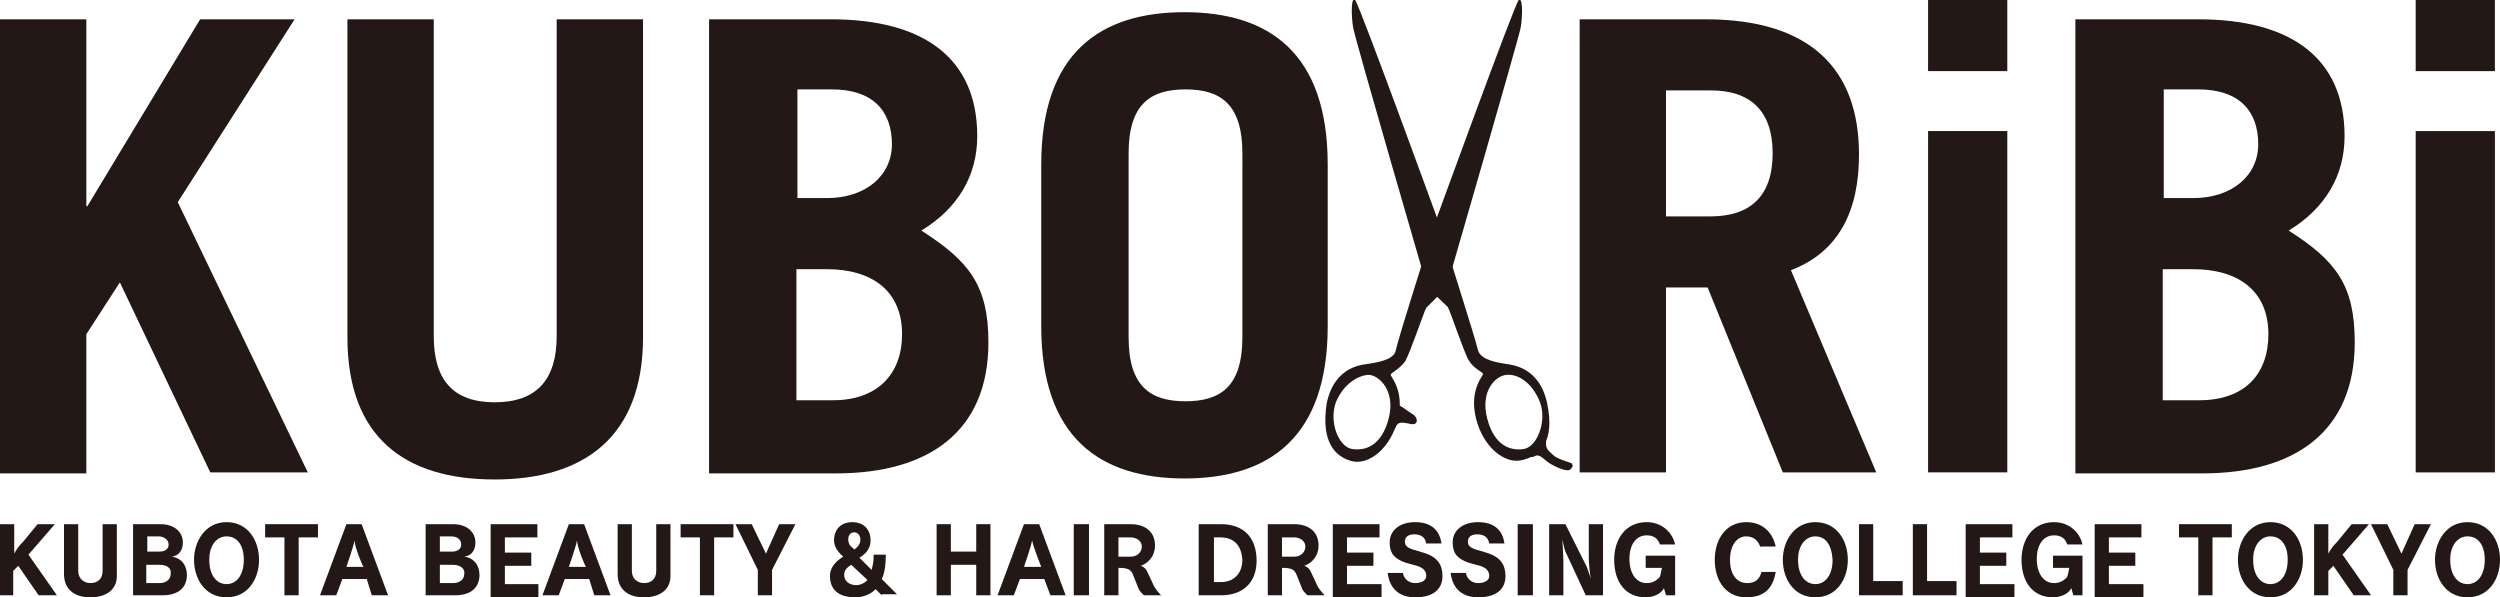 <?xml version="1.0" encoding="utf-8"?>
<!-- Generator: Adobe Illustrator 28.1.0, SVG Export Plug-In . SVG Version: 6.00 Build 0)  -->
<svg version="1.1" id="レイヤー_1" xmlns="http://www.w3.org/2000/svg" xmlns:xlink="http://www.w3.org/1999/xlink" x="0px"
	 y="0px" viewBox="0 0 246.1 58.8" style="enable-background:new 0 0 246.1 58.8;" xml:space="preserve">
<style type="text/css">
	.st0{fill:#231815;}
</style>
<g>
	<g>
		<g>
			<g>
				<path class="st0" d="M0,46.5V1.9h8.5v18.4h0.1L19.7,1.9H29l-11.5,18l12.8,26.6h-9.6l-8.9-18.7l-3.3,5.1v13.7H0z"/>
				<path class="st0" d="M42.7,1.9v31.2c0,4.3,1.9,6.5,6,6.5c4.1,0,6.1-2.2,6.1-6.5V1.9h8.5v31.3c0,9.8-5.8,14-14.6,14
					c-8.8,0-14.5-4.1-14.5-14V1.9H42.7z"/>
				<path class="st0" d="M69.8,1.9h12c9.1,0,14.4,3.8,14.4,11.5c0,3.9-1.9,7.1-5.5,9.3c4.7,3,6.6,5.4,6.6,11c0,8.8-5.9,12.9-15,12.9
					H69.8V1.9z M78.4,19.5h3c3.8,0,6.4-2.2,6.4-5.3c0-3.3-1.9-5.4-5.9-5.4h-3.4V19.5z M78.4,39.4H82c4.4,0,6.8-2.6,6.8-6.5
					c0-4.3-3-6.4-7.4-6.4h-3V39.4z"/>
				<path class="st0" d="M102.5,16.2c0-11,5.8-15,14.1-15s14.1,4,14.1,15v15.9c0,11-5.8,15-14.1,15s-14.1-4-14.1-15V16.2z
					 M111.1,33.2c0,4.9,2.2,6.3,5.6,6.3s5.6-1.4,5.6-6.3V15.1c0-4.9-2.2-6.3-5.6-6.3s-5.6,1.4-5.6,6.3V33.2z"/>
				<path class="st0" d="M175.5,46.5l-7.4-18.2H164v18.2h-8.5V1.9h12.4c10.3,0,15.1,4.9,15.1,13.3c0,5.6-2,9.6-6.7,11.4l8.4,19.9
					H175.5z M164,21.3h4.4c3.8,0,6.1-1.9,6.1-6.2c0-4.3-2.3-6.2-6.1-6.2H164V21.3z"/>
				<path class="st0" d="M189.8,7V0h7.8v7H189.8z M197.6,12.9v33.6h-7.8V12.9H197.6z"/>
				<path class="st0" d="M204.4,1.9h12c9.1,0,14.4,3.8,14.4,11.5c0,3.9-1.9,7.1-5.5,9.3c4.7,3,6.5,5.4,6.5,11
					c0,8.8-5.9,12.9-15,12.9h-12.5V1.9z M212.9,19.5h3c3.8,0,6.4-2.2,6.4-5.3c0-3.3-1.9-5.4-5.9-5.4h-3.4V19.5z M212.9,39.4h3.6
					c4.5,0,6.8-2.6,6.8-6.5c0-4.3-3-6.4-7.4-6.4h-3V39.4z"/>
				<path class="st0" d="M237.8,7V0h7.8v7H237.8z M245.6,12.9v33.6h-7.8V12.9H245.6z"/>
			</g>
		</g>
		<g>
			<path class="st0" d="M152.3,39.7c-0.8-3.8-3.8-3.8-4.2-3.9c-0.5-0.1-2.3-0.3-2.6-1.3c-0.2-1-3.5-11.3-3.8-12.4
				c0,0-7.9-21.7-8.3-22.1c-0.4-0.4-0.4,1.5-0.2,2.7c0.2,1.2,7.3,25.6,7.3,25.6s1.8,1.7,2,1.9c0.2,0.2,1.6,4.5,2.1,5.3
				c0.5,0.8,1.3,1.1,1.4,1.3c0,0.2-1.4,1.6-0.7,4.4c0.7,2.8,2.8,4.5,4.5,4.1C151.6,44.9,153.1,43.5,152.3,39.7z M150,44.2
				c-1.3,0.2-2.9-0.3-3.6-3c-0.7-2.7,0.8-4.2,1.9-4.3c1.1-0.1,2.5,0.7,3.3,2.7C152.3,41.5,151.3,44,150,44.2z"/>
			<path class="st0" d="M154.6,46.2c0.2-0.2,0.3-0.4,0.1-0.6c-0.2-0.1-1.4-0.4-1.8-0.8c-0.4-0.4-0.8-0.6-0.7-1.3
				c0-0.6-1.1,0.6-1.5,0.9c-0.4,0.2-0.1,0.8,0.4,0.5c0.5-0.3,1,0.5,1.6,0.8C153.2,46,154.3,46.5,154.6,46.2z"/>
			<path class="st0" d="M133.1,45.4c1.7,0.4,3.8-1.3,4.5-4.1c0.7-2.8-0.7-4.2-0.7-4.4c0-0.2,0.8-0.5,1.4-1.3c0.5-0.8,1.9-5,2.1-5.3
				c0.2-0.2,2-2,2-2s7.1-24.5,7.3-25.6c0.2-1.2,0.2-3-0.2-2.7c-0.4,0.4-8.3,22.1-8.3,22.1c-0.3,1-3.6,11.3-3.8,12.4
				c-0.2,1-2.1,1.2-2.6,1.3c-0.5,0.1-3.4,0.1-4.2,3.9C130,43.6,131.5,45,133.1,45.4z M131.5,39.6c0.8-1.9,2.3-2.7,3.3-2.7
				c1,0.1,2.6,1.6,1.9,4.3c-0.7,2.7-2.3,3.2-3.6,3C131.8,44,130.8,41.6,131.5,39.6z"/>
			<path class="st0" d="M137.3,40.2c0.5-0.5,0.4-0.3,1.8,0.6c0.5,0.3,0.6,1.2-0.4,0.9c-1-0.2-1.1-0.1-1.4,0.5
				C136.9,42.8,136.9,40.6,137.3,40.2z"/>
		</g>
	</g>
	<g>
		<path class="st0" d="M3.8,58.6l-2-2.9l-0.5,0.5v2.4H0v-7h1.4v2.1c0,0.3,0,0.6,0,0.8l0,0c0.2-0.4,0.5-0.8,0.9-1.2l1.4-1.7h1.7
			l-2.6,3l2.8,4H3.8z"/>
		<path class="st0" d="M8.9,58.8c-1.6,0-2.6-0.8-2.6-2.3v-4.9h1.4v4.6c0,0.8,0.6,1.2,1.2,1.2c0.7,0,1.2-0.4,1.2-1.2v-4.6h1.4v4.9
			C11.6,58,10.5,58.8,8.9,58.8z"/>
		<path class="st0" d="M16,58.6h-2.9v-7h2.7c1.4,0,2.2,0.8,2.2,1.8c0,0.8-0.4,1.3-1.1,1.4c0,0,0,0,0,0c0.9,0.1,1.5,0.8,1.5,1.8
			C18.4,57.8,17.6,58.6,16,58.6z M15.6,52.8h-1.1v1.5h1.2c0.6,0,0.9-0.3,0.9-0.7C16.6,53.1,16.1,52.8,15.6,52.8z M15.7,55.6h-1.3
			v1.8h1.3c0.7,0,1.1-0.4,1.1-0.9C16.9,55.9,16.4,55.6,15.7,55.6z"/>
		<path class="st0" d="M22.3,58.8c-2.1,0-3.2-1.8-3.2-3.7c0-1.8,1.1-3.7,3.2-3.7c2.1,0,3.2,1.8,3.2,3.7C25.5,57,24.4,58.8,22.3,58.8
			z M22.3,52.8c-0.9,0-1.7,0.8-1.7,2.3c0,1.5,0.7,2.4,1.7,2.4c1,0,1.7-0.9,1.7-2.4C24,53.6,23.3,52.8,22.3,52.8z"/>
		<path class="st0" d="M29.4,52.9v5.7H28v-5.7h-1.9v-1.3h5.2v1.3H29.4z"/>
		<path class="st0" d="M36.6,58.6L36.1,57h-2.4l-0.6,1.6h-1.6l2.6-7h1.5l2.6,7H36.6z M34.9,53.2L34.9,53.2c-0.1,0.6-0.8,2.6-0.8,2.6
			h1.7C35.7,55.8,34.9,53.8,34.9,53.2z"/>
		<path class="st0" d="M44.8,58.6h-2.9v-7h2.7c1.4,0,2.2,0.8,2.2,1.8c0,0.8-0.4,1.3-1.1,1.4c0,0,0,0,0,0c0.9,0.1,1.5,0.8,1.5,1.8
			C47.2,57.8,46.4,58.6,44.8,58.6z M44.4,52.8h-1.1v1.5h1.2c0.6,0,0.9-0.3,0.9-0.7C45.4,53.1,45,52.8,44.4,52.8z M44.6,55.6h-1.3
			v1.8h1.3c0.7,0,1.1-0.4,1.1-0.9C45.8,55.9,45.2,55.6,44.6,55.6z"/>
		<path class="st0" d="M48.3,58.6v-7h4.6v1.3h-3.2v1.5h2.6v1.3h-2.6v1.8H53v1.3H48.3z"/>
		<path class="st0" d="M58.5,58.6L58,57h-2.4L55,58.6h-1.6l2.6-7h1.5l2.6,7H58.5z M56.8,53.2L56.8,53.2c-0.1,0.6-0.8,2.6-0.8,2.6
			h1.7C57.6,55.8,56.8,53.8,56.8,53.2z"/>
		<path class="st0" d="M63.4,58.8c-1.6,0-2.6-0.8-2.6-2.3v-4.9h1.4v4.6c0,0.8,0.6,1.2,1.2,1.2c0.7,0,1.2-0.4,1.2-1.2v-4.6h1.4v4.9
			C66.1,58,65,58.8,63.4,58.8z"/>
		<path class="st0" d="M70.3,52.9v5.7h-1.4v-5.7H67v-1.3h5.2v1.3H70.3z"/>
		<path class="st0" d="M76,56.1v2.5h-1.4v-2.5l-2.2-4.5H74l1.4,2.9l1.3-2.9h1.6L76,56.1z"/>
		<path class="st0" d="M86.8,58.6L86.2,58c-0.5,0.5-1.2,0.8-2,0.8c-1.7,0-2.5-0.8-2.5-2.1c0-0.8,0.5-1.4,1.3-1.9
			c-0.1-0.1-0.2-0.2-0.3-0.3c-0.4-0.4-0.6-0.9-0.6-1.3c0-1,0.6-1.8,1.8-1.8c1.2,0,1.8,0.8,1.8,1.8c0,0.7-0.4,1.3-1.1,1.7l1.2,1.2
			c0.1-0.4,0.2-0.8,0.2-1.3c0-0.1,0-0.1,0-0.2h1.2c0,0.9-0.1,1.8-0.4,2.4l1.5,1.5H86.8z M83.8,55.6c-0.5,0.3-0.7,0.6-0.7,1
			c0,0.6,0.5,1,1.2,1c0.4,0,0.8-0.2,1.1-0.5L83.8,55.6z M84.1,52.4c-0.4,0-0.6,0.3-0.6,0.7c0,0.3,0.1,0.6,0.4,0.8
			c0,0,0.1,0.1,0.2,0.2c0.4-0.3,0.6-0.6,0.6-1C84.7,52.7,84.4,52.4,84.1,52.4z"/>
		<path class="st0" d="M96.1,58.6v-3h-2.5v3h-1.4v-7h1.4v2.7h2.5v-2.7h1.4v7H96.1z"/>
		<path class="st0" d="M103.4,58.6l-0.6-1.6h-2.4l-0.6,1.6h-1.6l2.6-7h1.5l2.6,7H103.4z M101.6,53.2L101.6,53.2
			c-0.1,0.6-0.8,2.6-0.8,2.6h1.7C102.5,55.8,101.7,53.8,101.6,53.2z"/>
		<path class="st0" d="M105.7,58.6v-7h1.5v7H105.7z"/>
		<path class="st0" d="M112.6,58.6c-0.2-0.2-0.4-0.4-0.5-0.6l-0.6-1.5c-0.2-0.4-0.4-0.6-1.4-0.6v2.7h-1.4v-7h2.6
			c1.5,0,2.4,0.8,2.4,2.1c0,1-0.6,1.7-1.4,2c0.3,0.1,0.5,0.3,0.6,0.5l0.7,1.5c0.1,0.2,0.4,0.6,0.7,0.9H112.6z M111.3,52.9h-1.2v1.9
			h1.2c0.6,0,1.1-0.4,1.1-1C112.4,53.2,111.8,52.9,111.3,52.9z"/>
		<path class="st0" d="M120.2,58.6H118v-7h2.2c2.3,0,3.5,1.4,3.5,3.6C123.7,57.3,122.4,58.6,120.2,58.6z M120.1,52.9h-0.6v4.4h0.7
			c1.3,0,2.1-0.9,2.1-2.2C122.2,53.7,121.5,52.9,120.1,52.9z"/>
		<path class="st0" d="M128.7,58.6c-0.2-0.2-0.4-0.4-0.5-0.6l-0.6-1.5c-0.2-0.4-0.4-0.6-1.4-0.6v2.7h-1.4v-7h2.6
			c1.5,0,2.4,0.8,2.4,2.1c0,1-0.6,1.7-1.4,2c0.3,0.1,0.5,0.3,0.6,0.5l0.7,1.5c0.1,0.2,0.4,0.6,0.7,0.9H128.7z M127.4,52.9h-1.2v1.9
			h1.2c0.6,0,1.1-0.4,1.1-1C128.5,53.2,127.9,52.9,127.4,52.9z"/>
		<path class="st0" d="M131.2,58.6v-7h4.6v1.3h-3.2v1.5h2.6v1.3h-2.6v1.8h3.4v1.3H131.2z"/>
		<path class="st0" d="M139.3,58.8c-1.5,0-2.5-0.8-2.7-2.4h1.5c0.1,0.6,0.6,1,1.2,1c0,0,0,0,0,0c0.7,0,1.1-0.3,1.1-0.7
			c0-0.5-0.3-0.8-0.9-1l-1.1-0.3c-1.2-0.4-1.6-1-1.6-2c0-1.2,1-2,2.5-2c1.5,0,2.4,0.7,2.6,2.1h-1.5c-0.1-0.6-0.5-0.9-1.2-0.9
			c-0.6,0-0.9,0.3-0.9,0.7c0,0.4,0.2,0.6,0.8,0.8l1,0.3c1.4,0.4,1.9,1.2,1.9,2.3C142,58,141.1,58.8,139.3,58.8z"/>
		<path class="st0" d="M145.5,58.8c-1.5,0-2.5-0.8-2.7-2.4h1.5c0.1,0.6,0.6,1,1.2,1c0,0,0,0,0,0c0.7,0,1.1-0.3,1.1-0.7
			c0-0.5-0.3-0.8-0.9-1l-1.1-0.3c-1.2-0.4-1.6-1-1.6-2c0-1.2,1-2,2.5-2c1.5,0,2.4,0.7,2.6,2.1h-1.5c-0.1-0.6-0.5-0.9-1.2-0.9
			c-0.6,0-0.9,0.3-0.9,0.7c0,0.4,0.2,0.6,0.8,0.8l1,0.3c1.4,0.4,1.9,1.2,1.9,2.3C148.2,58,147.3,58.8,145.5,58.8z"/>
		<path class="st0" d="M149.4,58.6v-7h1.5v7H149.4z"/>
		<path class="st0" d="M156.1,58.6l-2-4.3c-0.1-0.2-0.2-0.8-0.3-1.2h0c0,0.3,0.1,1.5,0.1,2.2v3.3h-1.4v-7h1.6l2.1,4.2
			c0.1,0.3,0.3,0.8,0.4,1.2h0c-0.1-0.5-0.2-1.6-0.2-2.1v-3.3h1.4v7H156.1z"/>
		<path class="st0" d="M164,58.6l-0.2-0.7c-0.3,0.6-1.1,0.9-1.8,0.9c-1.9,0-3.1-1.4-3.1-3.7c0-2,1.1-3.7,3.2-3.7
			c1.4,0,2.5,0.9,2.8,2.2h-1.5c-0.2-0.6-0.6-0.9-1.3-0.9c-1.1,0-1.7,1-1.7,2.3c0,1.5,0.7,2.4,1.7,2.4c0.5,0,0.9-0.2,1.2-0.5
			c0.2-0.2,0.2-0.6,0.3-1h-1.6v-1.2h2.9v3.9H164z"/>
		<path class="st0" d="M173.3,53.9c-0.2-0.7-0.7-1.1-1.4-1.1c-1,0-1.6,1-1.6,2.3c0,1.5,0.7,2.3,1.7,2.3c0.7,0,1.2-0.3,1.4-1.1h1.4
			c-0.3,1.8-1.3,2.5-2.9,2.5c-1.9,0-3.1-1.5-3.1-3.7c0-2,1.1-3.7,3.1-3.7c1.6,0,2.6,1,2.9,2.4H173.3z"/>
		<path class="st0" d="M178.7,58.8c-2.1,0-3.2-1.8-3.2-3.7c0-1.8,1.1-3.7,3.2-3.7c2.1,0,3.2,1.8,3.2,3.7
			C181.9,57,180.8,58.8,178.7,58.8z M178.7,52.8c-0.9,0-1.7,0.8-1.7,2.3c0,1.5,0.7,2.4,1.7,2.4c1,0,1.7-0.9,1.7-2.4
			C180.3,53.6,179.7,52.8,178.7,52.8z"/>
		<path class="st0" d="M183,58.6v-7h1.4v5.6h2.9v1.4H183z"/>
		<path class="st0" d="M188.3,58.6v-7h1.4v5.6h2.9v1.4H188.3z"/>
		<path class="st0" d="M193.5,58.6v-7h4.6v1.3h-3.2v1.5h2.6v1.3h-2.6v1.8h3.4v1.3H193.5z"/>
		<path class="st0" d="M204.1,58.6l-0.2-0.7c-0.3,0.6-1.1,0.9-1.8,0.9c-1.9,0-3.1-1.4-3.1-3.7c0-2,1.1-3.7,3.2-3.7
			c1.4,0,2.5,0.9,2.8,2.2h-1.5c-0.2-0.6-0.6-0.9-1.3-0.9c-1.1,0-1.7,1-1.7,2.3c0,1.5,0.7,2.4,1.7,2.4c0.5,0,0.9-0.2,1.2-0.5
			c0.2-0.2,0.2-0.6,0.3-1h-1.6v-1.2h2.9v3.9H204.1z"/>
		<path class="st0" d="M206.2,58.6v-7h4.6v1.3h-3.2v1.5h2.6v1.3h-2.6v1.8h3.4v1.3H206.2z"/>
		<path class="st0" d="M217.8,52.9v5.7h-1.4v-5.7h-1.9v-1.3h5.2v1.3H217.8z"/>
		<path class="st0" d="M223.5,58.8c-2.1,0-3.2-1.8-3.2-3.7c0-1.8,1.1-3.7,3.2-3.7c2.1,0,3.2,1.8,3.2,3.7
			C226.7,57,225.6,58.8,223.5,58.8z M223.5,52.8c-0.9,0-1.7,0.8-1.7,2.3c0,1.5,0.7,2.4,1.7,2.4c1,0,1.7-0.9,1.7-2.4
			C225.2,53.6,224.5,52.8,223.5,52.8z"/>
		<path class="st0" d="M231.7,58.6l-2-2.9l-0.5,0.5v2.4h-1.4v-7h1.4v2.1c0,0.3,0,0.6,0,0.8l0,0c0.2-0.4,0.5-0.8,0.9-1.2l1.4-1.7h1.7
			l-2.6,3l2.8,4H231.7z"/>
		<path class="st0" d="M237,56.1v2.5h-1.4v-2.5l-2.2-4.5h1.6l1.4,2.9l1.3-2.9h1.6L237,56.1z"/>
		<path class="st0" d="M242.9,58.8c-2.1,0-3.2-1.8-3.2-3.7c0-1.8,1.1-3.7,3.2-3.7c2.1,0,3.2,1.8,3.2,3.7
			C246.1,57,245,58.8,242.9,58.8z M242.9,52.8c-0.9,0-1.7,0.8-1.7,2.3c0,1.5,0.7,2.4,1.7,2.4c1,0,1.7-0.9,1.7-2.4
			C244.6,53.6,243.9,52.8,242.9,52.8z"/>
	</g>
</g>
</svg>
